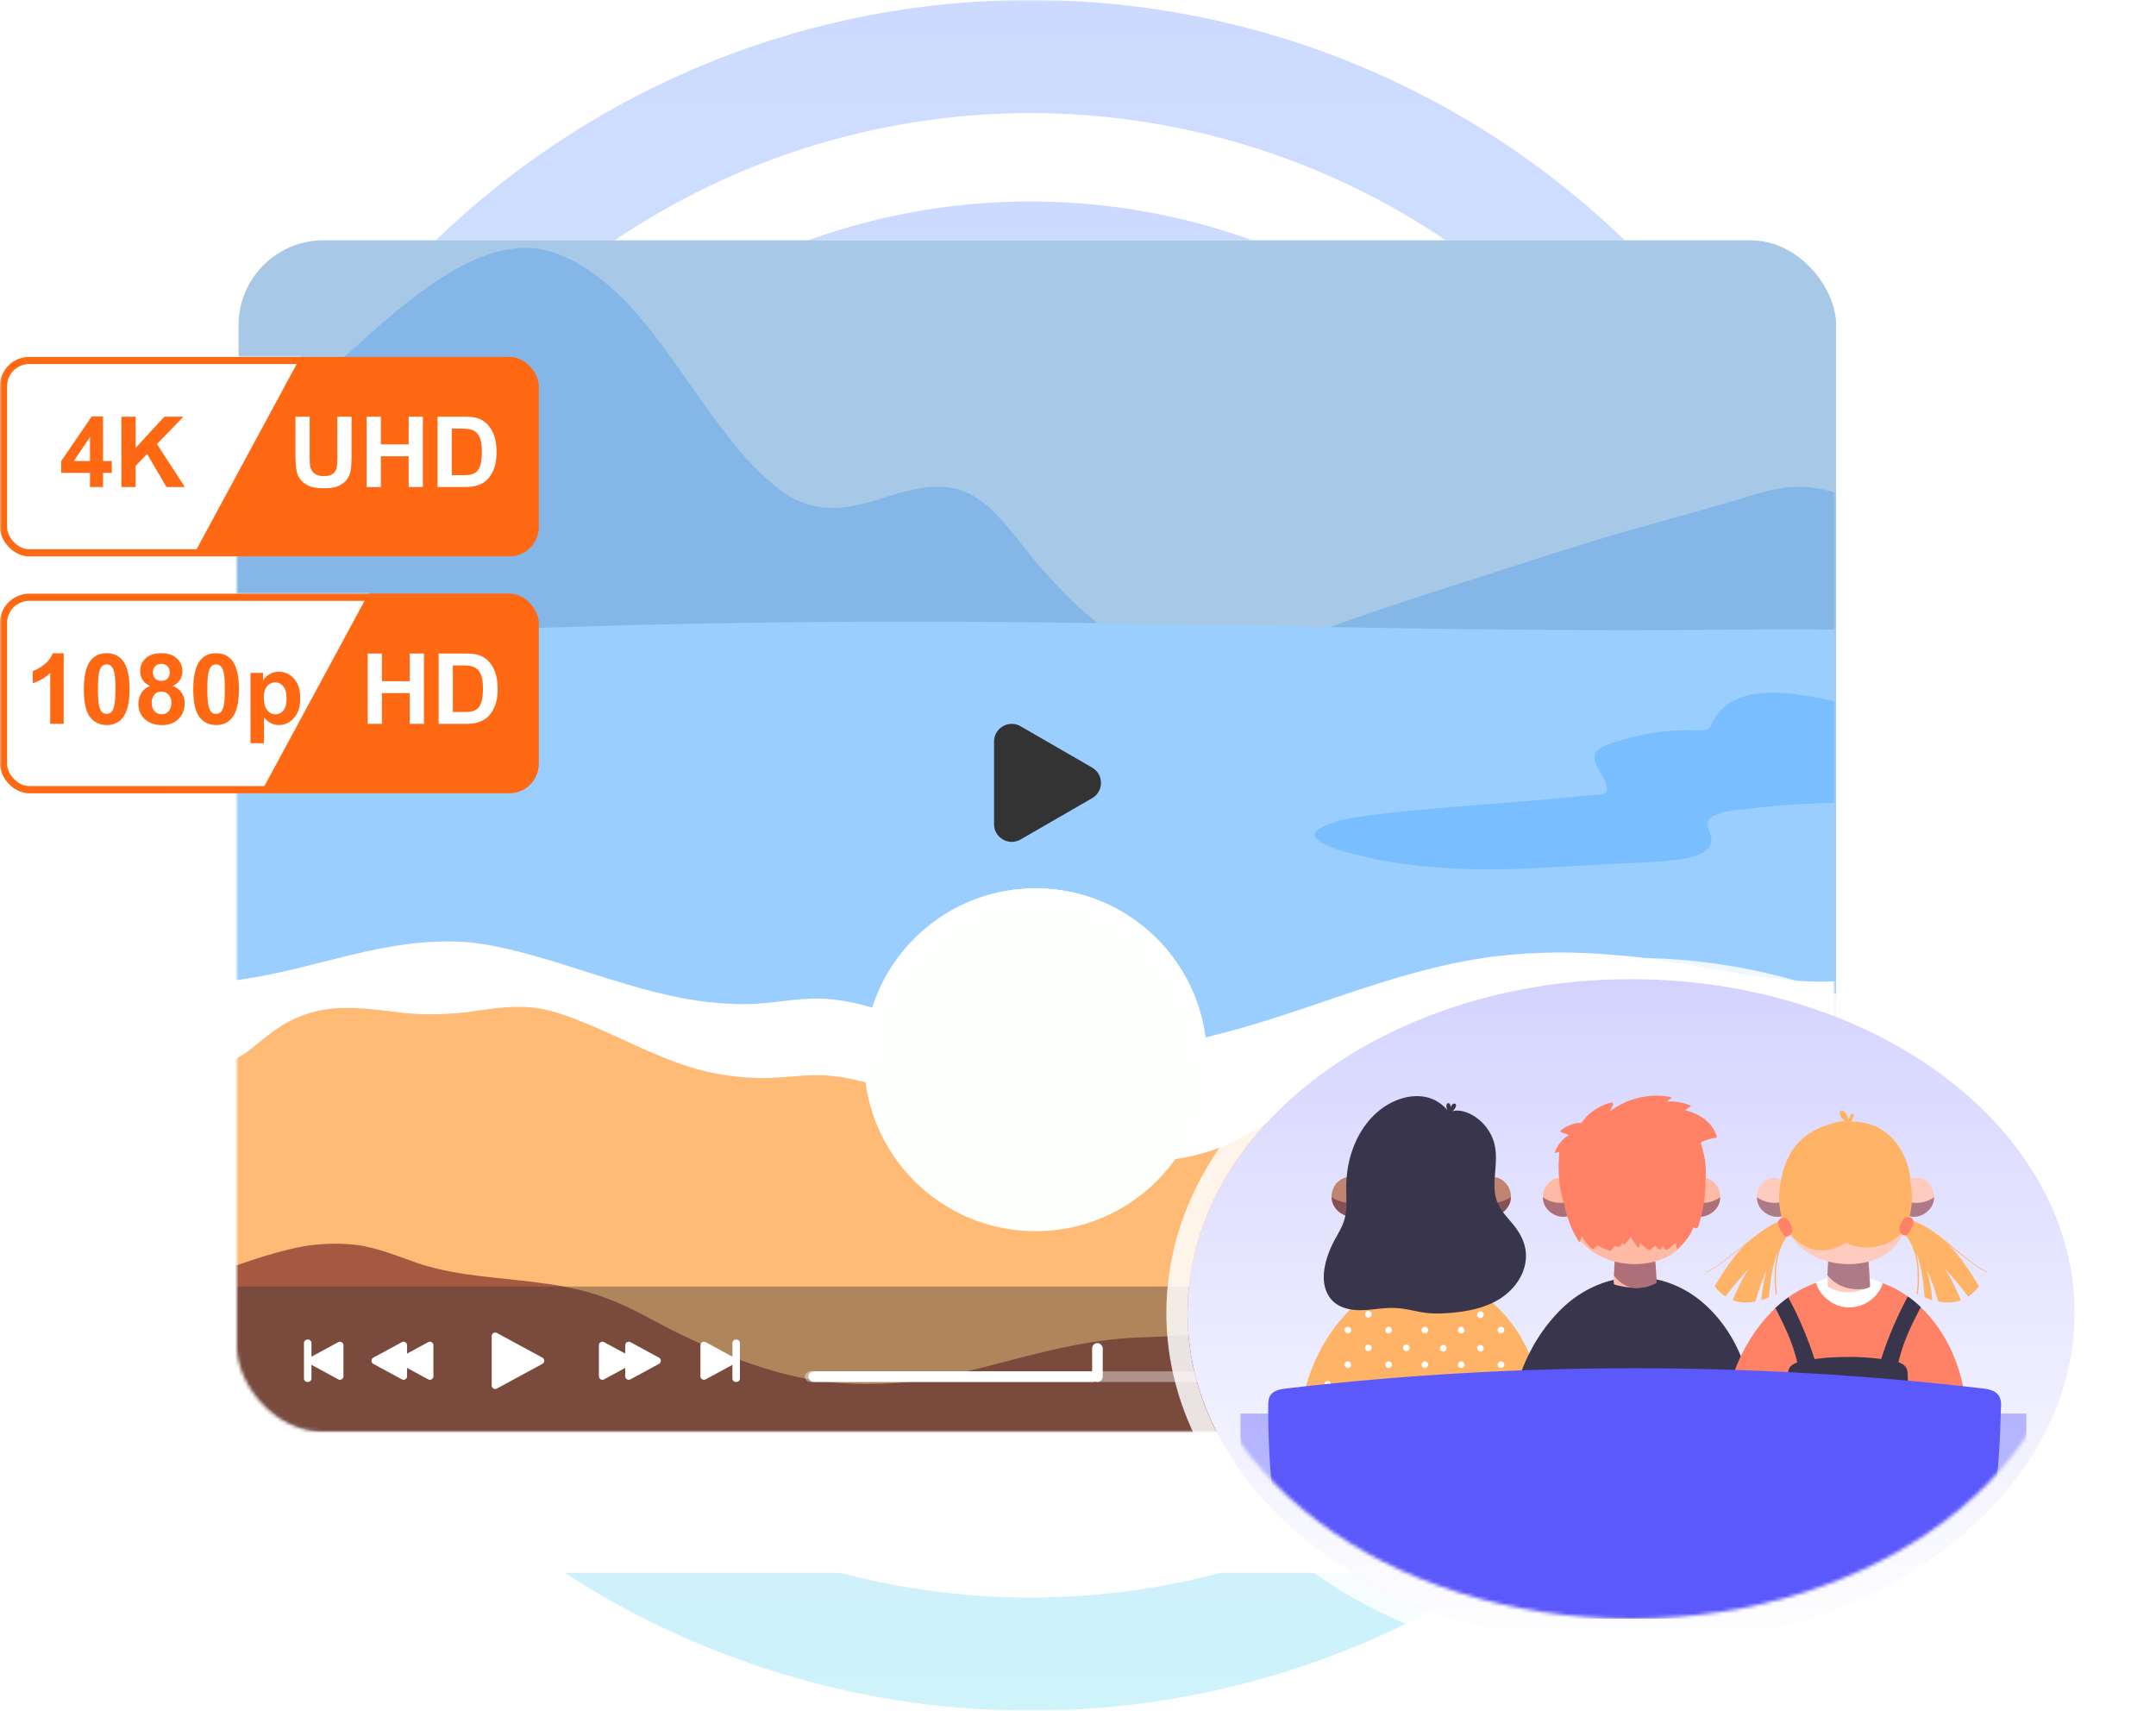<svg width="610" height="484" fill="none" xmlns="http://www.w3.org/2000/svg"><mask id="a" style="mask-type:alpha" maskUnits="userSpaceOnUse" x="0" y="0" width="610" height="484"><path fill="#D9D9D9" d="M0 0h610v484H0z"/></mask><g mask="url(#a)"><circle cx="291.496" cy="242" r="169" stroke="url(#b)" stroke-width="32"/><circle cx="291.496" cy="242" r="226" stroke="url(#c)" stroke-width="32"/><g filter="url(#d)"><rect x="46.496" y="48" width="493" height="377" rx="24" fill="#fff"/></g><rect x="67.496" y="68" width="452" height="337" rx="24" fill="#A7C8E7"/><mask id="e" style="mask-type:alpha" maskUnits="userSpaceOnUse" x="67" y="68" width="452" height="337"><rect x="67" y="68" width="452" height="337" rx="24" fill="#8CC7FF"/></mask><g mask="url(#e)"><path d="M8.287 127.709c5.519-3.476 11.038-7.361 16.761-10.429 3.271-1.636 6.95-3.272 10.63-3.272 3.27.205 6.541 1.432 9.608 3.068 4.701 2.249 9.198 5.521 14.513 6.134 4.906.614 9.812-.613 14.104-3.067 4.906-2.863 9.199-6.748 13.492-10.429 3.68-3.272 7.563-6.544 11.242-9.816 8.586-7.77 17.376-15.745 27.187-21.88 9.199-5.726 20.237-10.225 30.867-6.544 20.032 6.953 32.297 29.242 44.766 46.011 6.133 8.384 12.878 16.972 21.259 22.494 8.995 5.725 17.989 3.885 27.392.818 5.315-1.636 10.629-3.272 16.353-3.068 6.541.205 11.651 3.681 16.149 8.589 3.883 4.09 7.154 8.793 10.833 13.087 4.293 4.908 8.79 9.816 13.696 14.11 9.608 8.18 20.85 12.678 33.32 12.474 13.491-.409 26.573-5.112 39.247-9.816 13.9-4.907 28.005-9.406 42.109-13.905 14.513-4.703 29.027-9.407 43.745-13.496 7.358-2.045 14.513-4.09 21.872-6.135 7.154-2.045 14.309-4.908 21.668-4.908 12.264 0 22.894 7.975 35.159 9.202 5.928.614 11.856-.409 17.988-.204 6.746.204 13.287 2.249 19.419 5.521 6.542 3.476 12.674 8.18 17.989 13.292v278.107H-10.928V139.365c6.541-3.885 12.878-7.771 19.215-11.656Z" fill="#84B7E7"/><path d="M123.371 178.831c59.28-2.658 118.356-3.476 177.636-2.658 59.28.818 118.355 2.454 177.635 2.045 26.983-.205 53.761-.614 80.743 1.636 13.492 1.022 26.983 2.453 40.474 2.658v260.521H-10.928V187.011c44.766-3.068 89.533-5.93 134.299-8.18Z" fill="#9ACEFF"/><path d="M11.762 270.239c11.856-.409 22.69 5.317 34.341 7.158 20.441 3.067 40.474-4.704 60.302-8.794 11.243-2.249 22.69-3.271 33.933-.817 10.22 2.044 20.237 5.521 30.049 8.588 9.198 2.863 18.806 5.726 28.413 6.953 5.315.613 10.629 1.022 15.944.613 5.519-.409 11.039-1.431 16.558-1.431 10.629.204 20.645 3.885 30.048 8.588 8.995 4.499 17.989 10.838 28.21 12.065 10.833 1.432 21.667-1.84 32.092-4.703 11.448-3.067 22.895-5.521 34.342-8.998 22.69-6.952 44.562-16.359 68.274-19.017 11.038-1.227 21.872-1.227 32.911-.205 11.242.818 22.281 3.068 33.319 4.908 10.629 1.841 21.259 3.272 32.093 2.25 10.629-1.023 20.85-4.09 31.479-5.931 11.652-2.045 23.508-2.454 35.364-1.227 3.475.409 6.95 1.023 10.425 1.636v171.159H-10.928V273.511c7.563-1.431 15.126-2.863 22.69-3.272Z" fill="#fff"/><path d="M9.309 291.71c6.337.409 12.469 1.432 18.601 3.272 5.315 1.636 10.63 3.886 15.945 5.317 4.906 1.431 10.22 2.454 15.535 1.84 4.088-.613 7.768-2.453 11.038-4.907 3.475-2.659 6.746-5.726 10.834-7.975 5.315-2.863 10.834-4.09 16.762-4.09 5.519 0 11.038.818 16.353 1.431 5.928.614 11.652.409 17.58-.204 5.723-.818 11.651-1.841 17.579-1.432 6.542.409 13.083 3.272 19.011 5.726 10.016 4.294 19.828 9.611 30.457 12.269 4.906 1.227 10.017 1.841 14.923 2.045 5.928.205 11.856-.818 17.784-.818 11.447.205 23.098 5.317 33.523 9.407 10.221 4.09 20.442 8.18 30.867 11.247 18.397 5.112 38.225 6.135 55.396-3.067 7.972-4.295 15.126-10.021 22.69-14.928 9.607-6.339 20.441-11.452 31.275-15.337 11.243-3.885 22.69-6.339 34.75-5.93 12.674.613 25.348 3.476 37.612 6.748 11.243 2.863 22.895 6.748 34.342 6.953 10.22.204 20.032-2.863 29.64-5.726 10.834-3.272 21.668-5.726 33.115-5.112 8.176.409 16.353 1.84 24.529 3.271v151.528H-10.928V291.915c6.745-.409 13.491-.614 20.237-.205Z" fill="#FFBB75"/><path d="M-6.227 353.465c11.243 2.454 21.464 8.793 32.706 11.043 20.85 4.089 39.248-8.18 59.28-11.861 4.906-.818 10.017-1.022 15.127-.409 6.337.818 12.265 3.477 18.397 5.521 11.243 3.477 22.894 3.681 34.342 5.317 6.541.818 13.082 2.25 19.214 4.704 5.724 2.249 11.448 5.521 16.967 8.384 9.812 4.907 19.828 9.202 30.253 12.065 11.038 3.067 22.281 3.885 33.524 3.067 11.038-.818 21.872-3.681 32.706-6.544 11.856-3.067 23.712-5.93 35.977-6.339 10.629-.409 20.441-.613 30.457-4.499 9.199-3.272 17.58-8.384 26.165-13.496 10.63-6.339 21.055-12.883 32.093-17.995 11.447-5.317 23.303-9.407 35.772-10.429 12.879-1.023 25.348.818 38.021 3.272 11.652 2.249 23.303 4.703 35.159 4.907 10.834.205 20.646-3.067 30.662-7.157 10.63-4.294 20.646-7.77 32.093-8.384 5.724-.204 11.652-.204 17.376.409v118.4H-10.928v-90.794c1.635.205 3.066.409 4.701.818Z" fill="#A65841"/><path opacity=".5" d="M371.938 236.294c0-2.659 8.381-4.499 10.629-4.908 17.58-2.658 35.977-3.476 53.761-5.112 4.293-.409 8.79-.818 13.083-1.227 4.701-.409 5.928 0 4.906-3.477-1.227-3.885-6.746-8.179.408-10.838 7.973-2.862 16.762-4.498 25.552-4.089 1.227 0 2.658 0 3.271-.614.409-.204.409-.613.613-1.022 4.906-10.838 18.602-9.816 30.049-7.566 8.79 1.84 16.966 2.658 25.143 5.93.613.204 1.226.409 1.431.818.204.409.204.818 0 1.227-.818 2.454-3.271 3.885-5.52 5.521-1.431 1.022-4.292 2.658-3.679 4.294 1.022 2.863 8.585 2.454 11.651 2.863 7.155.614 13.901 2.25 20.237 5.112 1.431.614 2.658 1.432 3.68 2.454 6.745 7.362-18.193 2.25-21.259 2.045-8.586-.613-17.375-.818-26.165-.613-7.972.204-16.149.613-24.121 1.636-3.27.409-6.95.409-9.812 1.636-5.11 2.044-1.226 4.703-1.635 7.77-.409 3.068-4.702 4.294-8.177 4.908-6.745 1.022-13.9 1.022-20.85 1.431-14.718.818-29.435 2.045-44.153 1.227-7.359-.409-14.922-1.227-22.077-2.658-3.27-1.023-16.148-3.067-16.966-6.748Z" fill="#58AEFF"/><g filter="url(#f)"><circle cx="292.996" cy="220.5" r="48.5" fill="#FCFFFC"/><circle cx="292.996" cy="220.5" r="46.706" stroke="url(#g)" stroke-width="3.588"/></g><path d="M308.996 217.17c3.333 1.924 3.333 6.736 0 8.66l-20.25 11.691c-3.333 1.925-7.5-.481-7.5-4.33v-23.382c0-3.849 4.167-6.255 7.5-4.33l20.25 11.691Z" fill="#333"/><g filter="url(#h)"><path d="M67 364h446v33a8 8 0 0 1-8 8H75a8 8 0 0 1-8-8v-33Z" fill="#393939" fill-opacity=".4"/></g><g opacity=".4" filter="url(#i)"><rect x="227.719" y="384" width="236" height="3" rx="1.5" fill="#fff"/></g><g filter="url(#j)"><rect x="228.719" y="384" width="82" height="3" rx="1.5" fill="#fff"/></g><rect x="309" y="380" width="3" height="11" rx="1.5" fill="#fff"/><path fill-rule="evenodd" clip-rule="evenodd" d="M483.819 388.789h-4.1a1 1 0 0 1-1-1v-5.232a1 1 0 0 1 1-1h4.105l5.588-4.117a.6.6 0 0 1 .956.483v14.502a.6.6 0 0 1-.956.484l-5.593-4.12Z" fill="#fff"/><path d="M492.84 388.466c1.281-.468 2.203-1.765 2.203-3.293 0-1.537-.934-2.842-2.229-3.302M495.544 390.288c2.063-.656 3.568-2.697 3.568-5.115 0-2.413-1.499-4.451-3.557-5.111" stroke="#fff" stroke-linecap="round"/><path d="M153.458 384.121a1 1 0 0 1 0 1.758l-12.865 6.98a1 1 0 0 1-1.477-.879v-13.96a1 1 0 0 1 1.477-.879l12.865 6.98ZM178.997 384.121a1 1 0 0 1 0 1.758l-8.076 4.382a1 1 0 0 1-1.477-.879v-8.764a1 1 0 0 1 1.477-.879l8.076 4.382Z" fill="#fff"/><path d="M186.446 384.121a1 1 0 0 1 0 1.758l-8.076 4.382a1 1 0 0 1-1.477-.879v-8.764a1 1 0 0 1 1.477-.879l8.076 4.382Z" fill="#fff"/><path fill-rule="evenodd" clip-rule="evenodd" d="M208.221 379a1 1 0 0 0-1 1v3.845l-7.569-4.106a1 1 0 0 0-1.477.879v8.764a1 1 0 0 0 1.477.879l7.569-4.106V390a1 1 0 0 0 1 1h.128a1 1 0 0 0 1-1v-10a1 1 0 0 0-1-1h-.128ZM87.128 379a1 1 0 0 1 1 1v3.845l7.569-4.106a1 1 0 0 1 1.477.879v8.764a1 1 0 0 1-1.477.879l-7.569-4.106V390a1 1 0 0 1-1 1H87a1 1 0 0 1-1-1v-10a1 1 0 0 1 1-1h.128Z" fill="#fff"/><path d="M113.069 384.121a1 1 0 0 0 0 1.758l8.077 4.382a1 1 0 0 0 1.477-.879v-8.764a1 1 0 0 0-1.477-.879l-8.077 4.382Z" fill="#fff"/><path d="M105.62 384.121a1 1 0 0 0 0 1.758l8.076 4.382a1 1 0 0 0 1.477-.879v-8.764a1 1 0 0 0-1.477-.879l-8.076 4.382Z" fill="#fff"/></g><g filter="url(#k)"><rect y="168" width="152.4" height="56.4" rx="8.276" fill="#FF6914"/></g><mask id="l" style="mask-type:alpha" maskUnits="userSpaceOnUse" x="0" y="168" width="153" height="57"><rect y="168" width="152.4" height="56.4" rx="8.276" fill="#9C4EFF"/></mask><g mask="url(#l)"><path d="M-8.276 163.033h115.179L73.8 224.275H-8.276v-61.242Z" fill="#fff"/></g><path d="M18.02 204.801h-3.816v-14.379c-1.394 1.304-3.037 2.268-4.929 2.892v-3.462c.996-.326 2.078-.942 3.245-1.847 1.168-.914 1.969-1.977 2.404-3.19h3.095v19.986Zm12.165-19.986c1.928 0 3.435.688 4.521 2.063 1.294 1.63 1.942 4.332 1.942 8.106 0 3.766-.652 6.472-1.956 8.12-1.077 1.357-2.58 2.036-4.507 2.036-1.937 0-3.499-.742-4.684-2.227-1.186-1.493-1.78-4.15-1.78-7.97 0-3.747.652-6.444 1.956-8.092 1.077-1.358 2.58-2.036 4.508-2.036Zm0 3.163c-.462 0-.874.15-1.236.448-.362.29-.643.815-.842 1.575-.262.987-.393 2.648-.393 4.983 0 2.336.117 3.942.353 4.82.235.869.53 1.449.882 1.738.362.29.774.435 1.236.435.461 0 .873-.145 1.235-.435.362-.299.643-.828.842-1.588.263-.978.394-2.634.394-4.97 0-2.335-.118-3.937-.353-4.806-.235-.878-.534-1.462-.896-1.752a1.84 1.84 0 0 0-1.222-.448Zm12.301 6.083c-.987-.416-1.706-.987-2.159-1.711a4.556 4.556 0 0 1-.665-2.403c0-1.485.516-2.711 1.548-3.68 1.04-.968 2.516-1.452 4.426-1.452 1.892 0 3.358.484 4.4 1.452 1.05.969 1.574 2.195 1.574 3.68 0 .923-.24 1.747-.72 2.471-.48.715-1.154 1.263-2.023 1.643 1.105.443 1.942 1.091 2.512 1.942.58.85.87 1.832.87 2.946 0 1.837-.59 3.331-1.766 4.48-1.167 1.15-2.724 1.725-4.67 1.725-1.81 0-3.318-.475-4.522-1.426-1.42-1.122-2.131-2.661-2.131-4.616 0-1.077.267-2.064.8-2.96.535-.905 1.377-1.602 2.526-2.091Zm.788-3.843c0 .761.212 1.354.638 1.779.434.426 1.009.638 1.724.638.724 0 1.303-.212 1.738-.638.434-.434.652-1.032.652-1.792 0-.715-.218-1.285-.652-1.711-.425-.434-.991-.652-1.697-.652-.733 0-1.317.218-1.752.652-.434.435-.651 1.009-.651 1.724Zm-.354 8.527c0 1.05.267 1.869.802 2.458a2.642 2.642 0 0 0 2.023.882c.787 0 1.439-.28 1.955-.842.516-.57.774-1.389.774-2.457 0-.932-.263-1.679-.788-2.24-.525-.571-1.19-.856-1.996-.856-.932 0-1.629.322-2.09.964a3.56 3.56 0 0 0-.68 2.091Zm18.222-13.93c1.928 0 3.435.688 4.521 2.063 1.294 1.63 1.942 4.332 1.942 8.106 0 3.766-.652 6.472-1.956 8.12-1.077 1.357-2.58 2.036-4.507 2.036-1.937 0-3.499-.742-4.685-2.227-1.185-1.493-1.778-4.15-1.778-7.97 0-3.747.651-6.444 1.955-8.092 1.077-1.358 2.58-2.036 4.508-2.036Zm0 3.163c-.462 0-.874.15-1.236.448-.362.29-.643.815-.842 1.575-.262.987-.394 2.648-.394 4.983 0 2.336.118 3.942.353 4.82.236.869.53 1.449.883 1.738.362.29.774.435 1.236.435.461 0 .873-.145 1.235-.435.362-.299.643-.828.842-1.588.262-.978.394-2.634.394-4.97 0-2.335-.118-3.937-.353-4.806-.236-.878-.534-1.462-.896-1.752a1.84 1.84 0 0 0-1.222-.448Zm9.735 2.403h3.557v2.118a5.327 5.327 0 0 1 1.874-1.765c.787-.452 1.66-.678 2.62-.678 1.675 0 3.096.656 4.264 1.968 1.167 1.313 1.751 3.141 1.751 5.486 0 2.407-.588 4.281-1.765 5.621-1.177 1.33-2.602 1.996-4.277 1.996-.796 0-1.52-.159-2.172-.476-.643-.316-1.322-.859-2.037-1.629v7.264h-3.815v-19.905Zm3.774 6.966c0 1.62.322 2.819.964 3.598.643.769 1.426 1.154 2.35 1.154.886 0 1.624-.353 2.212-1.059.589-.715.883-1.883.883-3.503 0-1.512-.303-2.634-.91-3.367-.606-.734-1.358-1.1-2.254-1.1-.932 0-1.706.362-2.321 1.086-.616.715-.924 1.779-.924 3.191Z" fill="#FF6914"/><path d="M104.037 204.801v-19.905h4.019v7.834h7.875v-7.834h4.019v19.905h-4.019v-8.703h-7.875v8.703h-4.019Zm20.067-19.905h7.346c1.656 0 2.919.127 3.788.38a6.657 6.657 0 0 1 3.001 1.833c.832.878 1.466 1.955 1.9 3.232.435 1.267.652 2.833.652 4.697 0 1.639-.204 3.051-.611 4.237-.498 1.448-1.208 2.62-2.132 3.516-.696.679-1.638 1.209-2.824 1.589-.887.28-2.072.421-3.557.421h-7.563v-19.905Zm4.019 3.367v13.184h3.001c1.122 0 1.932-.063 2.43-.19.652-.163 1.191-.439 1.616-.828.435-.389.788-1.028 1.059-1.915.272-.896.407-2.113.407-3.652 0-1.539-.135-2.72-.407-3.544-.271-.823-.652-1.466-1.14-1.928-.489-.461-1.109-.774-1.861-.937-.561-.126-1.661-.19-3.299-.19h-1.806Z" fill="#fff"/><rect x="1" y="169" width="150.4" height="54.4" rx="7.276" stroke="#FF6914" stroke-width="2"/><g filter="url(#m)"><rect y="101" width="152.4" height="56.4" rx="8.276" fill="#FF6914"/></g><mask id="n" style="mask-type:alpha" maskUnits="userSpaceOnUse" x="0" y="101" width="153" height="57"><rect y="101" width="152.4" height="56.4" rx="8.276" fill="#9C4EFF"/></mask><g mask="url(#n)"><path d="M-8.276 96.033h95.98L54.6 157.275H-8.276V96.033Z" fill="#fff"/></g><path d="M25.462 137.801v-4.006h-8.146v-3.34l8.635-12.64h3.204v12.627h2.471v3.353h-2.47v4.006h-3.694Zm0-7.359v-6.803l-4.575 6.803h4.575Zm8.894 7.359v-19.905h4.019v8.839l8.119-8.839h5.404l-7.495 7.753 7.902 12.152h-5.2l-5.472-9.342-3.258 3.327v6.015h-4.02Z" fill="#FF6914"/><path d="M83.596 117.896h4.019v10.781c0 1.71.05 2.819.15 3.326.171.815.579 1.471 1.221 1.969.652.489 1.54.733 2.661.733 1.141 0 2-.231 2.58-.692.58-.471.928-1.046 1.046-1.725.117-.679.176-1.806.176-3.381v-11.011h4.02v10.455c0 2.389-.11 4.078-.327 5.064-.217.987-.62 1.82-1.208 2.498-.58.679-1.358 1.222-2.335 1.63-.978.398-2.254.597-3.83.597-1.9 0-3.344-.217-4.33-.652-.978-.443-1.752-1.013-2.322-1.71-.57-.706-.946-1.444-1.127-2.213-.263-1.141-.394-2.825-.394-5.051v-10.618Zm20.136 19.905v-19.905h4.019v7.834h7.875v-7.834h4.018v19.905h-4.018v-8.703h-7.875v8.703h-4.019Zm20.067-19.905h7.346c1.656 0 2.919.127 3.788.38a6.657 6.657 0 0 1 3.001 1.833c.832.878 1.466 1.955 1.9 3.232.435 1.267.652 2.833.652 4.697 0 1.639-.204 3.051-.611 4.237-.498 1.448-1.208 2.62-2.132 3.516-.697.679-1.638 1.209-2.824 1.589-.887.28-2.073.421-3.557.421h-7.563v-19.905Zm4.019 3.367v13.184h3.001c1.122 0 1.932-.063 2.43-.19.652-.163 1.191-.439 1.616-.828.434-.389.787-1.028 1.059-1.915.272-.896.407-2.113.407-3.652 0-1.539-.135-2.72-.407-3.544-.272-.823-.652-1.466-1.14-1.928-.489-.461-1.109-.774-1.861-.937-.561-.126-1.661-.19-3.299-.19h-1.806Z" fill="#fff"/><rect x="1" y="102" width="150.4" height="54.4" rx="7.276" stroke="#FF6914" stroke-width="2"/><g filter="url(#o)"><ellipse cx="461.5" cy="363.5" rx="125.5" ry="94.5" fill="url(#p)"/><path d="M461.5 461c35.245 0 67.268-10.753 90.546-28.282C575.326 415.189 590 390.746 590 363.5c0-27.246-14.674-51.689-37.954-69.218C528.768 276.753 496.745 266 461.5 266c-35.245 0-67.268 10.753-90.546 28.282C347.674 311.811 333 336.254 333 363.5c0 27.246 14.674 51.689 37.954 69.218C394.232 450.247 426.255 461 461.5 461Z" stroke="#fff" stroke-opacity=".84" stroke-width="6"/></g><mask id="q" style="mask-type:alpha" maskUnits="userSpaceOnUse" x="336" y="269" width="251" height="189"><ellipse cx="461.5" cy="363.5" rx="125.5" ry="94.5" fill="#0EA9FF"/></mask><g mask="url(#q)"><path opacity=".4" d="M573.322 399.941H351v41.175h222.322v-41.175Z" fill="#5B58FC"/><path d="M386.972 338.133a11.57 11.57 0 0 1-.134-.579c-.444-1.467-1.289-2.801-2.578-3.646-4.18-2.801-8.582 1.912-7.293 6.225.756 2.401 3.202 4.136 5.692 4.047 1.556-.045 3.112-.801 3.913-2.179.711-1.067.711-2.535.4-3.868Z" fill="#BF8572"/><path opacity=".4" d="M384.126 339.911c-2.357.801-5.292.267-7.381-1.245 0 .489.089 1.023.222 1.512.756 2.401 3.201 4.135 5.691 4.046 1.557-.044 3.113-.8 3.913-2.178.623-1.112.667-2.49.4-3.735a8.542 8.542 0 0 1-2.845 1.6Z" fill="#320032"/><path d="M417.252 338.133c.045-.178.089-.356.134-.579.444-1.467 1.289-2.801 2.579-3.646 4.179-2.801 8.581 1.912 7.292 6.225-.756 2.401-3.202 4.136-5.692 4.047-1.556-.045-3.112-.801-3.913-2.179-.711-1.067-.711-2.535-.4-3.868Z" fill="#BF8572"/><path opacity=".4" d="M420.098 339.911c2.357.801 5.291.267 7.381-1.245a5.94 5.94 0 0 1-.222 1.512c-.756 2.401-3.201 4.135-5.692 4.046-1.556-.044-3.112-.8-3.912-2.178-.623-1.112-.667-2.49-.401-3.735a8.556 8.556 0 0 0 2.846 1.6Z" fill="#320032"/><path d="M408.27 352.186c-3.29 1.333-7.025 1.156-10.627.177-.489 4.091-.667 8.182-.622 12.317 0 2.401.267 4.98 1.645 6.714 1.423 1.779 3.779 2.134 5.78 1.556 1.69-.489 3.335-1.6 4.091-3.468.578-1.334.623-2.846.623-4.357 0-.623 0-1.245-.045-1.823-.133-3.735-.533-7.426-.845-11.116Z" fill="#BF8572"/><path opacity=".4" d="M408.271 352.186c-3.291 1.333-7.026 1.156-10.628.177a110.37 110.37 0 0 0-.622 8.538c2.935 3.824 7.603 4.668 12.139 3.646 0-.445 0-.845-.045-1.29-.133-3.69-.533-7.381-.844-11.071Z" fill="#320032"/><path d="M383.859 337.467v.889c0 3.868.578 7.915 2.624 11.249 3.201 5.203 9.604 7.96 15.874 8.182 4.535.133 9.293-1.023 12.672-3.913 5.202-4.446 6.269-11.828 5.869-18.497-.444-8.182-5.069-16.452-14.228-17.831-8.315-1.245-17.253 2.313-20.765 9.916-1.423 3.113-1.957 6.581-2.046 10.005Z" fill="#BF8572"/><path d="M436.016 394.513a50.25 50.25 0 0 0-1.467-6.314c-2.09-6.981-5.692-13.383-11.117-18.541-12.227-11.561-29.791-10.805-41.618 1.067-6.448 6.492-10.805 14.851-12.895 23.788h67.097Z" fill="#FFB366"/><path d="M397.909 380.42c-.489 0-.933.4-.933.934 0 .489.4.933.933.933a.94.94 0 0 0 .934-.933.94.94 0 0 0-.934-.934ZM387.149 380.42a.94.94 0 0 0-.934.934.94.94 0 0 0 .934.933.94.94 0 0 0 .934-.933c-.045-.534-.445-.934-.934-.934ZM387.149 390.693a.94.94 0 0 0-.934.934.94.94 0 0 0 .934.934.94.94 0 0 0 .934-.934c-.045-.533-.445-.934-.934-.934ZM375.632 390.693a.94.94 0 0 0-.933.934c0 .489.4.934.933.934.534 0 .934-.4.934-.934-.044-.533-.444-.934-.934-.934ZM408.359 380.553c-.49 0-.934.4-.934.933 0 .49.4.934.934.934.489 0 .933-.4.933-.934a.938.938 0 0 0-.933-.933ZM418.852 380.553a.94.94 0 0 0-.934.933c0 .49.4.934.934.934.489 0 .933-.4.933-.934 0-.533-.4-.933-.933-.933ZM418.852 390.826a.94.94 0 0 0-.934.934c0 .489.4.934.934.934.489 0 .933-.4.933-.934s-.4-.934-.933-.934ZM430.635 390.826a.94.94 0 0 0-.934.934c0 .489.4.934.934.934a.94.94 0 0 0 .934-.934c0-.534-.4-.934-.934-.934ZM387.149 370.906a.94.94 0 0 0-.934.934c0 .534.401.934.934.934a.94.94 0 0 0 .934-.934.94.94 0 0 0-.934-.934ZM418.852 371.039a.94.94 0 0 0-.934.934c0 .533.4.934.934.934a.94.94 0 0 0 .933-.934c0-.534-.4-.934-.933-.934ZM397.909 390.693a.94.94 0 0 0-.933.934c0 .489.4.934.933.934a.94.94 0 0 0 .934-.934.94.94 0 0 0-.934-.934ZM407.736 390.693a.94.94 0 0 0-.934.934c0 .489.4.934.934.934a.94.94 0 0 0 .934-.934.94.94 0 0 0-.934-.934ZM403.156 385.178a.94.94 0 0 0-.934.933c0 .49.4.934.934.934a.94.94 0 0 0 .934-.934.94.94 0 0 0-.934-.933ZM413.427 385.178c-.489 0-.933.4-.933.933 0 .49.4.934.933.934.49 0 .934-.4.934-.934-.044-.533-.444-.933-.934-.933ZM392.885 385.178a.94.94 0 0 0-.934.933c0 .49.4.934.934.934a.94.94 0 0 0 .934-.934.94.94 0 0 0-.934-.933ZM403.156 375.395a.94.94 0 0 0-.934.933c0 .489.4.934.934.934a.94.94 0 0 0 .934-.934c0-.489-.445-.933-.934-.933ZM413.427 375.395c-.489 0-.933.4-.933.933 0 .489.4.934.933.934.49 0 .934-.4.934-.934-.044-.489-.444-.933-.934-.933ZM424.676 375.395c-.489 0-.933.4-.933.933 0 .489.4.934.933.934.49 0 .934-.4.934-.934 0-.489-.4-.933-.934-.933ZM424.676 385.178c-.489 0-.933.4-.933.933 0 .49.4.934.933.934.49 0 .934-.4.934-.934 0-.533-.4-.933-.934-.933ZM392.885 375.395a.94.94 0 0 0-.934.933c0 .489.4.934.934.934a.94.94 0 0 0 .934-.934c0-.489-.445-.933-.934-.933ZM381.368 375.395c-.489 0-.933.4-.933.933 0 .489.4.934.933.934a.94.94 0 0 0 .934-.934c0-.489-.445-.933-.934-.933ZM381.368 385.178c-.489 0-.933.4-.933.933 0 .49.4.934.933.934a.94.94 0 0 0 .934-.934.94.94 0 0 0-.934-.933ZM413.427 366.414c-.489 0-.933.4-.933.934 0 .489.4.934.933.934a.94.94 0 0 0 .934-.934c-.044-.534-.444-.934-.934-.934ZM392.885 366.414a.94.94 0 0 0-.934.934c0 .489.4.934.934.934a.94.94 0 0 0 .934-.934.94.94 0 0 0-.934-.934Z" fill="#fff"/><path d="M375.589 355.474a29.81 29.81 0 0 1 2.223-5.024c.889-1.601 1.823-3.157 2.401-4.891 1.201-3.557.534-7.381.712-11.072.133-3.068.667-6.136 1.689-9.026 1.957-5.736 5.87-11.027 11.472-13.695 2.979-1.423 6.447-2.09 9.693-1.29 2.224.534 4.269 1.868 5.736 3.646-.044-.177-.133-.355-.178-.533-.133-.356-.177-.801 0-1.156.089-.134.223-.311.445-.311s.4.177.489.355c.134.267.178.534.134.845.088-.222.177-.4.311-.578.133-.222.311-.4.578-.489.222-.045.444 0 .578.178.133.178.089.444.044.622-.178.534-.533.978-.933 1.334 2.178-.578 4.713.445 6.536 1.69 2.445 1.689 4.313 4.224 5.158 7.07.978 3.29.444 6.803.222 10.182-.089 1.734-.133 3.513.267 5.247.356 1.69 1.2 3.201 2.223 4.58 1.023 1.334 2.179 2.534 3.202 3.868 1.022 1.334 1.912 2.846 2.49 4.447 1.067 2.979.8 6.18-.49 9.026-1.289 2.846-3.512 5.202-6.091 6.892-2.935 1.867-6.314 2.935-9.738 3.513-1.734.311-3.513.489-5.247.622-1.912.133-3.868.178-5.78-.044-1.912-.223-3.735-.667-5.647-1.023-1.957-.356-3.913-.489-5.869-.356-3.558.223-7.115 1.023-10.627.267-1.423-.311-2.846-.889-4.002-1.823-1.156-.934-1.957-2.179-2.446-3.557-1.111-3.024-.533-6.492.445-9.516ZM495.598 394.515a49.903 49.903 0 0 0-1.467-6.314c-2.09-6.981-5.691-13.384-11.116-18.541-12.228-11.561-29.791-10.805-41.619 1.067-6.447 6.492-10.805 14.851-12.895 23.788h67.097Z" fill="#39354D"/><path d="M459.538 364.058c1.6.266 3.246.444 4.846.266 1.557-.133 2.979-.667 4.313-1.334-.133-3.601-.489-7.203-.844-10.804-3.291 1.333-7.026 1.156-10.627.177a95.635 95.635 0 0 0-.534 7.115c-.044 1.245-.267 2.668-.044 3.913.933.311 1.912.489 2.89.667Z" fill="#FFBAA6"/><path opacity=".4" d="M461.316 364.28c1.023.089 2.09.133 3.113.044 1.556-.133 2.979-.667 4.313-1.334-.134-3.601-.489-7.203-.845-10.804-3.29 1.333-7.025 1.156-10.627.177a110.372 110.372 0 0 0-.623 8.538c1.245 1.645 2.891 2.756 4.669 3.379Z" fill="#320032"/><path d="m446.643 338.224-.133-.533c-.445-1.423-1.29-2.757-2.535-3.602-4.135-2.801-8.493 1.912-7.203 6.136.711 2.357 3.157 4.091 5.647 4.046 1.556-.044 3.112-.8 3.868-2.134.623-1.156.667-2.579.356-3.913Z" fill="#FFBAA6"/><path opacity=".4" d="M443.798 339.959c-2.357.8-5.247.267-7.293-1.245 0 .489.089 1.023.223 1.512.711 2.356 3.157 4.091 5.647 4.046 1.556-.044 3.112-.8 3.868-2.134.623-1.112.667-2.446.4-3.691-.845.667-1.778 1.156-2.845 1.512Z" fill="#320032"/><path d="m476.612 338.224.133-.533c.445-1.423 1.29-2.757 2.535-3.602 4.135-2.801 8.493 1.912 7.203 6.136-.711 2.357-3.157 4.091-5.647 4.046-1.556-.044-3.112-.8-3.868-2.134-.667-1.156-.667-2.579-.356-3.913Z" fill="#FFBAA6"/><path opacity=".4" d="M479.413 339.959c2.357.8 5.247.267 7.292-1.245a5.94 5.94 0 0 1-.222 1.512c-.711 2.356-3.157 4.091-5.647 4.046-1.556-.044-3.113-.8-3.868-2.134-.623-1.112-.667-2.446-.401-3.691.89.667 1.823 1.156 2.846 1.512Z" fill="#320032"/><path d="M443.575 337.556v.889c0 3.869.534 7.826 2.579 11.116 3.157 5.114 9.516 7.915 15.696 8.093 4.491.133 9.204-1.023 12.584-3.913 5.113-4.402 6.18-11.739 5.824-18.319-.444-8.093-5.024-16.274-14.05-17.653-8.226-1.245-17.075 2.313-20.543 9.827-1.467 3.157-2.045 6.581-2.09 9.96Z" fill="#FFBAA6"/><path d="M485.727 321.55c-.489-1.823-1.689-3.424-3.112-4.625-1.601-1.334-3.558-2.178-5.558-2.756-.134-.045-.223-.089-.356-.089a32.292 32.292 0 0 1 1.645-1.023c.089-.045.089-.178 0-.222a14.484 14.484 0 0 0-6.847-1.156c.444-.312.889-.667 1.378-.979.089-.044.089-.222-.045-.266a20.543 20.543 0 0 0-8.403 0c-2.757.533-5.425 1.645-7.737 3.157-.4.266-.756.533-1.156.8a2.69 2.69 0 0 0 .222-.534c.134-.311.267-.578.4-.889.089-.222.312-.489.223-.756-.178-.445-.845-.178-1.112-.089-.489.134-.978.311-1.423.489-1.867.756-3.557 1.868-4.935 3.291-.534.578-1.023 1.156-1.468 1.823-1.245-.089-2.49.222-3.601.756a9.482 9.482 0 0 0-2.046 1.2c-.133.089-.267.178-.311.311-.044.178.089.267.222.312.445.177.845.355 1.29.489.311.133.622.222.889.355-1.289.756-2.357 1.868-3.157 3.157a10.323 10.323 0 0 0-.8 1.735c-.045.088.089.177.178.177.4-.133.756-.266 1.156-.355v.044c-.045 0-.045.045-.045.089a36.626 36.626 0 0 0 .534 11.65c.267 1.156.533 2.267.889 3.424.089.311.133.622.222.978.534 2.09 1.201 4.179 2.135 6.136.533 1.111 1.111 2.179 1.823 3.201.044.089.222.089.267-.044.088-.578.266-1.112.489-1.645.355.711.8 1.378 1.289 2.001.445.533.889 1.022 1.379 1.467.088.089.222.222.355.222.178.045.311-.133.445-.222.311-.267.667-.534.978-.8h.045c.622.4 1.289.711 2 .978.223.089.49.178.712.267.222.088.489.177.756.222.222.044.355-.089.489-.267l.533-.667c.089-.133.223-.267.312-.4l.933.267a.528.528 0 0 0 .445-.045c.134-.089.222-.222.311-.355l.534-.801.267.534c.044.089.133.089.222.044.667-.711 1.378-1.467 1.868-2.267a11.246 11.246 0 0 0 2.089 3.112c.045.089.223.044.223-.044.089-.49.178-.934.311-1.423a7.67 7.67 0 0 0 1.956 1.823c.223.133.445.311.712.267a.723.723 0 0 0 .311-.178c.133-.089.267-.223.4-.312.267-.222.578-.444.845-.711.4.445.845.845 1.378 1.156.045.045.134 0 .178-.044.223-.356.401-.712.623-1.068.222.312.444.667.667.979.356.444.845-.045 1.156-.312.622-.489 1.245-.978 1.823-1.511l.311 1.734c0 .089.178.133.223.044 1.645-1.645 3.379-3.379 4.224-5.602.044-.178.133-.356.177-.534l.356.133c.134.045.311.134.489.134.267 0 .445-.178.534-.4.133-.312.222-.623.311-.934.4-1.334.756-2.712 1.023-4.091.533-2.712.8-5.513.8-8.315v-.8c.134-2.268 0-4.491-.578-6.625-.222-1.023-.445-2.001-.756-2.979 0-.045-.044-.089-.044-.134a13.37 13.37 0 0 1 4.535-1.334c-.044-.177 0-.266 0-.355ZM555.847 394.515a49.903 49.903 0 0 0-1.467-6.314c-2.09-6.981-5.691-13.384-11.116-18.541-12.228-11.561-29.791-10.805-41.619 1.067-6.447 6.492-10.805 14.851-12.895 23.788h67.097Z" fill="#FF8166"/><path d="M517.742 368.192c5.424 3.824 12.983.934 14.984-5.114-1.2-.622-2.534-1.067-3.646-1.333-3.557-.845-7.292-.89-10.894-.267-1.111.178-2.846.667-4.402 1.378.578 2.223 2.09 4.046 3.958 5.336Z" fill="#fff"/><path d="M539.751 389.402v-.355c-.044-1.067-.089-2.224-1.378-3.024-.356-.222-.756-.4-1.245-.578.578-2.623 1.511-5.38 2.845-8.493 1.023-2.401 2.268-4.802 3.469-7.114l-.178-.178a29.536 29.536 0 0 0-3.468-2.846 100.54 100.54 0 0 0-2.49 4.892 104.533 104.533 0 0 0-4.847 12.138c-.045.178-.133.356-.178.534l-.044.133c-.801-.089-1.646-.222-2.49-.266-.045-.045-.134-.045-.223-.045-2.178-.178-4.446-.311-6.714-.267-2.268 0-4.535.089-6.714.267-.089 0-.178.045-.222.045-.845.088-1.69.177-2.49.266l-.045-.133c-.044-.178-.133-.356-.178-.534-1.334-4.09-2.979-8.137-4.846-12.138a91.169 91.169 0 0 0-2.357-4.625 32.887 32.887 0 0 0-3.646 3.024c1.156 2.223 2.312 4.535 3.335 6.892 1.334 3.068 2.268 5.869 2.846 8.493-.49.177-.934.355-1.245.578-1.29.8-1.334 2-1.379 3.023v.356a63.9 63.9 0 0 0-.133 4.224v.889h34.148v-.889c0-1.512-.044-2.935-.133-4.269Z" fill="#39354D"/><path d="m507.159 338.224-.133-.534c-.445-1.423-1.29-2.757-2.535-3.602-4.18-2.801-8.537 1.912-7.203 6.181.711 2.357 3.157 4.091 5.647 4.046 1.556-.044 3.112-.8 3.868-2.134.667-1.201.667-2.623.356-3.957Z" fill="#FFCBBF"/><path opacity=".4" d="M504.358 339.957c-2.357.8-5.247.267-7.293-1.245 0 .489.089 1.023.223 1.512.711 2.357 3.157 4.091 5.647 4.046 1.556-.044 3.112-.8 3.868-2.134.623-1.112.667-2.446.4-3.691-.889.623-1.823 1.156-2.845 1.512Z" fill="#320032"/><path d="m537.128 338.224.133-.533c.445-1.423 1.289-2.757 2.534-3.602 4.136-2.801 8.493 1.912 7.204 6.136-.712 2.357-3.157 4.091-5.647 4.046-1.557-.044-3.113-.8-3.869-2.134-.622-1.156-.667-2.579-.355-3.913Z" fill="#FFCBBF"/><path opacity=".4" d="M539.929 339.957c2.356.8 5.247.267 7.292-1.245a5.94 5.94 0 0 1-.222 1.512c-.712 2.357-3.157 4.091-5.647 4.046-1.557-.044-3.113-.8-3.869-2.134-.622-1.112-.667-2.446-.4-3.691.889.623 1.823 1.156 2.846 1.512Z" fill="#320032"/><path d="M520.231 365.304c1.69.4 3.424.355 5.158.044a16.154 16.154 0 0 0 3.735-1.289v-.979c-.133-3.646-.489-7.336-.845-10.982-3.245 1.289-6.98 1.156-10.538.178a94.397 94.397 0 0 0-.622 11.738c.934.534 1.956 1.023 3.112 1.29Z" fill="#FFCBBF"/><path opacity=".4" d="M527.969 364.591c.355-.134.755-.312 1.111-.489 0-.312 0-.667-.044-.979-.134-3.646-.489-7.336-.845-10.982-3.246 1.289-6.981 1.156-10.538.177a108.102 108.102 0 0 0-.623 8.449c2.713 3.468 6.848 4.446 10.939 3.824Z" fill="#320032"/><path d="M504.091 337.558v.889c0 3.869.533 7.826 2.579 11.116 3.157 5.114 9.515 7.915 15.696 8.093 4.491.133 9.204-1.023 12.583-3.913 5.114-4.402 6.181-11.739 5.825-18.319-.445-8.093-5.024-16.274-14.051-17.653-8.226-1.245-17.074 2.312-20.542 9.827-1.468 3.157-2.001 6.581-2.09 9.96Z" fill="#FFCBBF"/><path d="M540.329 332.265c-1.334-7.203-5.914-13.561-13.65-14.717a22.301 22.301 0 0 0-2.98-.223c.178-.267.356-.533.49-.845.089-.222.177-.444.222-.667.044-.177.089-.4 0-.578-.133-.177-.311-.177-.489-.089-.178.089-.311.312-.4.49-.223.355-.356.8-.445 1.2a6.508 6.508 0 0 0-.534-1.289 5.524 5.524 0 0 0-.578-.845c-.177-.222-.4-.4-.711-.445-.222-.044-.534.045-.667.267-.178.267-.089.534 0 .8.178.534.489 1.023.889 1.468.223.222.445.4.712.578-.934-.578-4.447.667-5.469 1.022-1.868.623-3.647 1.468-5.247 2.579-4.536 3.202-6.67 7.959-7.648 13.295-.578 3.157-.667 6.403.133 9.516.712 2.845 2.223 5.469 4.491 7.336 2.134 1.779 4.891 2.802 7.693 2.624 2.267-.178 4.357-1.023 6.313-2.179.934.622 2.001.978 3.113 1.156 1.423.267 2.846.311 4.269.133 2.801-.311 5.558-1.422 7.559-3.423 2.356-2.313 3.201-5.647 3.468-8.849.222-2.356-.089-4.535-.4-6.847.044-.534-.045-.979-.134-1.468Z" fill="#FFB366"/><path d="M482.926 360.011c2.623-1.423 5.024-3.246 7.381-5.114 1.156-.933 2.312-1.823 3.468-2.756a37.918 37.918 0 0 0-1.823 1.956c-1.334 1.556-2.579 3.246-3.735 4.936-1.067 1.6-2.09 3.246-3.068 4.891a11.163 11.163 0 0 0 3.068 2.89c1.067-1.423 2.179-2.846 3.335-4.18 1.067-1.289 2.179-2.534 3.29-3.779a42.488 42.488 0 0 0-1.601 2.668 61.08 61.08 0 0 0-2.356 4.846c-.223.489-.4.978-.623 1.512.4.133.801.267 1.201.356 1.823.4 3.513.355 5.202 0 .223-.801.445-1.601.712-2.401a66.77 66.77 0 0 1 2.445-6.492c-.444 1.778-.845 3.557-1.111 5.336-.178 1.022-.267 2.045-.356 3.112v.045c.711-.223 1.423-.445 2.134-.756.222-2.135.4-4.269.756-6.403.356-2.179.889-4.358 1.69-6.448-.267 1.112-.445 2.268-.623 3.38a32.018 32.018 0 0 0-.089 6.847c.045.578.134 1.201.223 1.779.089-.045.222-.089.311-.134-.134-1.156-.267-2.267-.267-3.423-.089-2.979.089-6.047 1.067-8.849a14.386 14.386 0 0 1 2.134-4.09c.801-1.068 2.49-2.001 2.713-3.291.089-.444 0-.889-.267-1.245a1.54 1.54 0 0 0-1.023-.533c-.889-.134-1.778.177-2.623.444-3.824 1.29-6.892 3.869-10.005 6.27-2.534 1.956-4.98 4.046-7.559 5.913a41.508 41.508 0 0 1-4.046 2.579c-.044-.044 0 .045.045.134ZM562.117 360.011c-2.623-1.423-5.025-3.246-7.381-5.114-1.156-.933-2.312-1.823-3.468-2.756a37.918 37.918 0 0 1 1.823 1.956c1.334 1.556 2.579 3.246 3.735 4.936 1.067 1.6 2.09 3.246 3.068 4.891a11.177 11.177 0 0 1-3.068 2.89c-1.067-1.423-2.179-2.846-3.335-4.18-1.067-1.289-2.179-2.534-3.291-3.779a41.55 41.55 0 0 1 1.601 2.668 61.088 61.088 0 0 1 2.357 4.846c.222.489.4.978.622 1.512-.4.133-.8.267-1.2.356-1.823.4-3.513.355-5.203 0a48.131 48.131 0 0 0-.711-2.401 66.776 66.776 0 0 0-2.446-6.492c.445 1.778.845 3.557 1.112 5.336.178 1.022.267 2.045.356 3.112v.045c-.712-.223-1.423-.445-2.135-.756-.222-2.135-.4-4.269-.755-6.403-.356-2.179-.89-4.358-1.69-6.448.267 1.112.445 2.268.622 3.38.267 2.267.312 4.535.089 6.847a24.001 24.001 0 0 1-.222 1.779c-.089-.045-.222-.089-.311-.134.133-1.156.267-2.267.267-3.423.089-2.979-.089-6.047-1.068-8.849a14.36 14.36 0 0 0-2.134-4.09c-.8-1.068-2.49-2.001-2.712-3.291-.089-.444 0-.889.267-1.245a1.539 1.539 0 0 1 1.022-.533c.89-.134 1.779.177 2.624.444 6.714 2.268 11.961 8.093 17.608 12.183a41.508 41.508 0 0 0 4.046 2.579c0-.044-.045.045-.089.134Z" fill="#FFB366"/><path d="M506.803 346.718a5.138 5.138 0 0 0-.889-1.423c-.178-.222-.4-.444-.667-.578-.801-.356-1.957.045-2.134.934-.267 1.067.889 2.935 1.556 3.735.578.711 1.423.489 1.956-.178.623-.667.534-1.601.178-2.49ZM537.661 346.449a5.141 5.141 0 0 1 .89-1.423c.178-.223.4-.445.667-.578.8-.356 1.956.044 2.134.933.267 1.068-.889 2.935-1.556 3.735-.578.712-1.423.489-1.957-.177-.622-.667-.533-1.601-.178-2.49Z" fill="#FF8166"/><path d="M565.985 395.893c-.133-.444-.311-.844-.578-1.2-1.067-1.379-3.068-1.734-4.891-1.912-65.14-7.559-131.303-7.559-196.444.044-1.689.178-3.646.534-4.58 1.868-.622.889-.667 2.001-.667 3.068-.133 17.652 1.912 35.305 6.003 52.512.4 1.646.845 3.335 2.046 4.536 1.823 1.823 4.802 2.001 7.47 2.09 58.381 1.511 116.808 1.378 175.19.133 2.934-.044 6.18-.267 8.226-2.223 1.467-1.379 2-3.424 2.401-5.336 3.779-16.719 5.602-33.971 5.958-51.045.089-.845.089-1.734-.134-2.535Z" fill="#5B58FC"/></g></g><defs><filter id="m" x="0" y="101" width="152.4" height="56.4" filterUnits="userSpaceOnUse" color-interpolation-filters="sRGB"><feFlood flood-opacity="0" result="BackgroundImageFix"/><feBlend in="SourceGraphic" in2="BackgroundImageFix" result="shape"/><feColorMatrix in="SourceAlpha" values="0 0 0 0 0 0 0 0 0 0 0 0 0 0 0 0 0 0 127 0" result="hardAlpha"/><feOffset/><feGaussianBlur stdDeviation="4.8"/><feComposite in2="hardAlpha" operator="arithmetic" k2="-1" k3="1"/><feColorMatrix values="0 0 0 0 1 0 0 0 0 1 0 0 0 0 1 0 0 0 1 0"/><feBlend in2="shape" result="effect1_innerShadow_3401_48"/></filter><filter id="d" x="6.496" y="28" width="573" height="457" filterUnits="userSpaceOnUse" color-interpolation-filters="sRGB"><feFlood flood-opacity="0" result="BackgroundImageFix"/><feColorMatrix in="SourceAlpha" values="0 0 0 0 0 0 0 0 0 0 0 0 0 0 0 0 0 0 127 0" result="hardAlpha"/><feOffset dy="20"/><feGaussianBlur stdDeviation="20"/><feColorMatrix values="0 0 0 0 0.597 0 0 0 0 0.659 0 0 0 0 0.767 0 0 0 0.3 0"/><feBlend in2="BackgroundImageFix" result="effect1_dropShadow_3401_48"/><feBlend in="SourceGraphic" in2="effect1_dropShadow_3401_48" result="shape"/></filter><filter id="h" x="43" y="340" width="494" height="89" filterUnits="userSpaceOnUse" color-interpolation-filters="sRGB"><feFlood flood-opacity="0" result="BackgroundImageFix"/><feGaussianBlur in="BackgroundImageFix" stdDeviation="12"/><feComposite in2="SourceAlpha" operator="in" result="effect1_backgroundBlur_3401_48"/><feBlend in="SourceGraphic" in2="effect1_backgroundBlur_3401_48" result="shape"/></filter><filter id="i" x="203.719" y="364" width="284" height="51" filterUnits="userSpaceOnUse" color-interpolation-filters="sRGB"><feFlood flood-opacity="0" result="BackgroundImageFix"/><feColorMatrix in="SourceAlpha" values="0 0 0 0 0 0 0 0 0 0 0 0 0 0 0 0 0 0 127 0" result="hardAlpha"/><feOffset dy="4"/><feGaussianBlur stdDeviation="12"/><feComposite in2="hardAlpha" operator="out"/><feColorMatrix values="0 0 0 0 0 0 0 0 0 0 0 0 0 0 0 0 0 0 0.25 0"/><feBlend in2="BackgroundImageFix" result="effect1_dropShadow_3401_48"/><feBlend in="SourceGraphic" in2="effect1_dropShadow_3401_48" result="shape"/></filter><filter id="j" x="204.719" y="364" width="130" height="51" filterUnits="userSpaceOnUse" color-interpolation-filters="sRGB"><feFlood flood-opacity="0" result="BackgroundImageFix"/><feColorMatrix in="SourceAlpha" values="0 0 0 0 0 0 0 0 0 0 0 0 0 0 0 0 0 0 127 0" result="hardAlpha"/><feOffset dy="4"/><feGaussianBlur stdDeviation="12"/><feComposite in2="hardAlpha" operator="out"/><feColorMatrix values="0 0 0 0 0 0 0 0 0 0 0 0 0 0 0 0 0 0 0.25 0"/><feBlend in2="BackgroundImageFix" result="effect1_dropShadow_3401_48"/><feBlend in="SourceGraphic" in2="effect1_dropShadow_3401_48" result="shape"/></filter><filter id="k" x="0" y="168" width="152.4" height="56.4" filterUnits="userSpaceOnUse" color-interpolation-filters="sRGB"><feFlood flood-opacity="0" result="BackgroundImageFix"/><feBlend in="SourceGraphic" in2="BackgroundImageFix" result="shape"/><feColorMatrix in="SourceAlpha" values="0 0 0 0 0 0 0 0 0 0 0 0 0 0 0 0 0 0 127 0" result="hardAlpha"/><feOffset/><feGaussianBlur stdDeviation="4.8"/><feComposite in2="hardAlpha" operator="arithmetic" k2="-1" k3="1"/><feColorMatrix values="0 0 0 0 1 0 0 0 0 1 0 0 0 0 1 0 0 0 1 0"/><feBlend in2="shape" result="effect1_innerShadow_3401_48"/></filter><filter id="f" x="228.496" y="160" width="129" height="184.345" filterUnits="userSpaceOnUse" color-interpolation-filters="sRGB"><feFlood flood-opacity="0" result="BackgroundImageFix"/><feColorMatrix in="SourceAlpha" values="0 0 0 0 0 0 0 0 0 0 0 0 0 0 0 0 0 0 127 0" result="hardAlpha"/><feOffset dy="4"/><feGaussianBlur stdDeviation="8"/><feComposite in2="hardAlpha" operator="out"/><feColorMatrix values="0 0 0 0 0.516 0 0 0 0 0.546 0 0 0 0 0.562 0 0 0 0.57 0"/><feBlend in2="BackgroundImageFix" result="effect1_dropShadow_3401_48"/><feBlend in="SourceGraphic" in2="effect1_dropShadow_3401_48" result="shape"/><feColorMatrix in="SourceAlpha" values="0 0 0 0 0 0 0 0 0 0 0 0 0 0 0 0 0 0 127 0" result="hardAlpha"/><feOffset dy="75.345"/><feGaussianBlur stdDeviation="45.446"/><feComposite in2="hardAlpha" operator="arithmetic" k2="-1" k3="1"/><feColorMatrix values="0 0 0 0 0.621 0 0 0 0 0.621 0 0 0 0 0.621 0 0 0 0.1 0"/><feBlend in2="shape" result="effect2_innerShadow_3401_48"/></filter><filter id="o" x="306" y="247" width="311" height="249" filterUnits="userSpaceOnUse" color-interpolation-filters="sRGB"><feFlood flood-opacity="0" result="BackgroundImageFix"/><feColorMatrix in="SourceAlpha" values="0 0 0 0 0 0 0 0 0 0 0 0 0 0 0 0 0 0 127 0" result="hardAlpha"/><feOffset dy="8"/><feGaussianBlur stdDeviation="12"/><feColorMatrix values="0 0 0 0 0.597 0 0 0 0 0.659 0 0 0 0 0.767 0 0 0 0.3 0"/><feBlend in2="BackgroundImageFix" result="effect1_dropShadow_3401_48"/><feBlend in="SourceGraphic" in2="effect1_dropShadow_3401_48" result="shape"/></filter><linearGradient id="b" x1="291.496" y1="57" x2="291.496" y2="427" gradientUnits="userSpaceOnUse"><stop stop-color="#CDDAFF"/><stop offset="1" stop-color="#CEF3FB"/></linearGradient><linearGradient id="c" x1="291.496" y1="0" x2="291.496" y2="484" gradientUnits="userSpaceOnUse"><stop stop-color="#CDDAFF"/><stop offset="1" stop-color="#CEF3FB"/></linearGradient><linearGradient id="g" x1="292.996" y1="172" x2="292.996" y2="269" gradientUnits="userSpaceOnUse"><stop stop-color="#fff"/><stop offset="1" stop-color="#fff" stop-opacity="0"/></linearGradient><linearGradient id="p" x1="461.5" y1="269" x2="461.5" y2="458" gradientUnits="userSpaceOnUse"><stop stop-color="#D4D3FF"/><stop offset="1" stop-color="#fff"/></linearGradient></defs></svg>